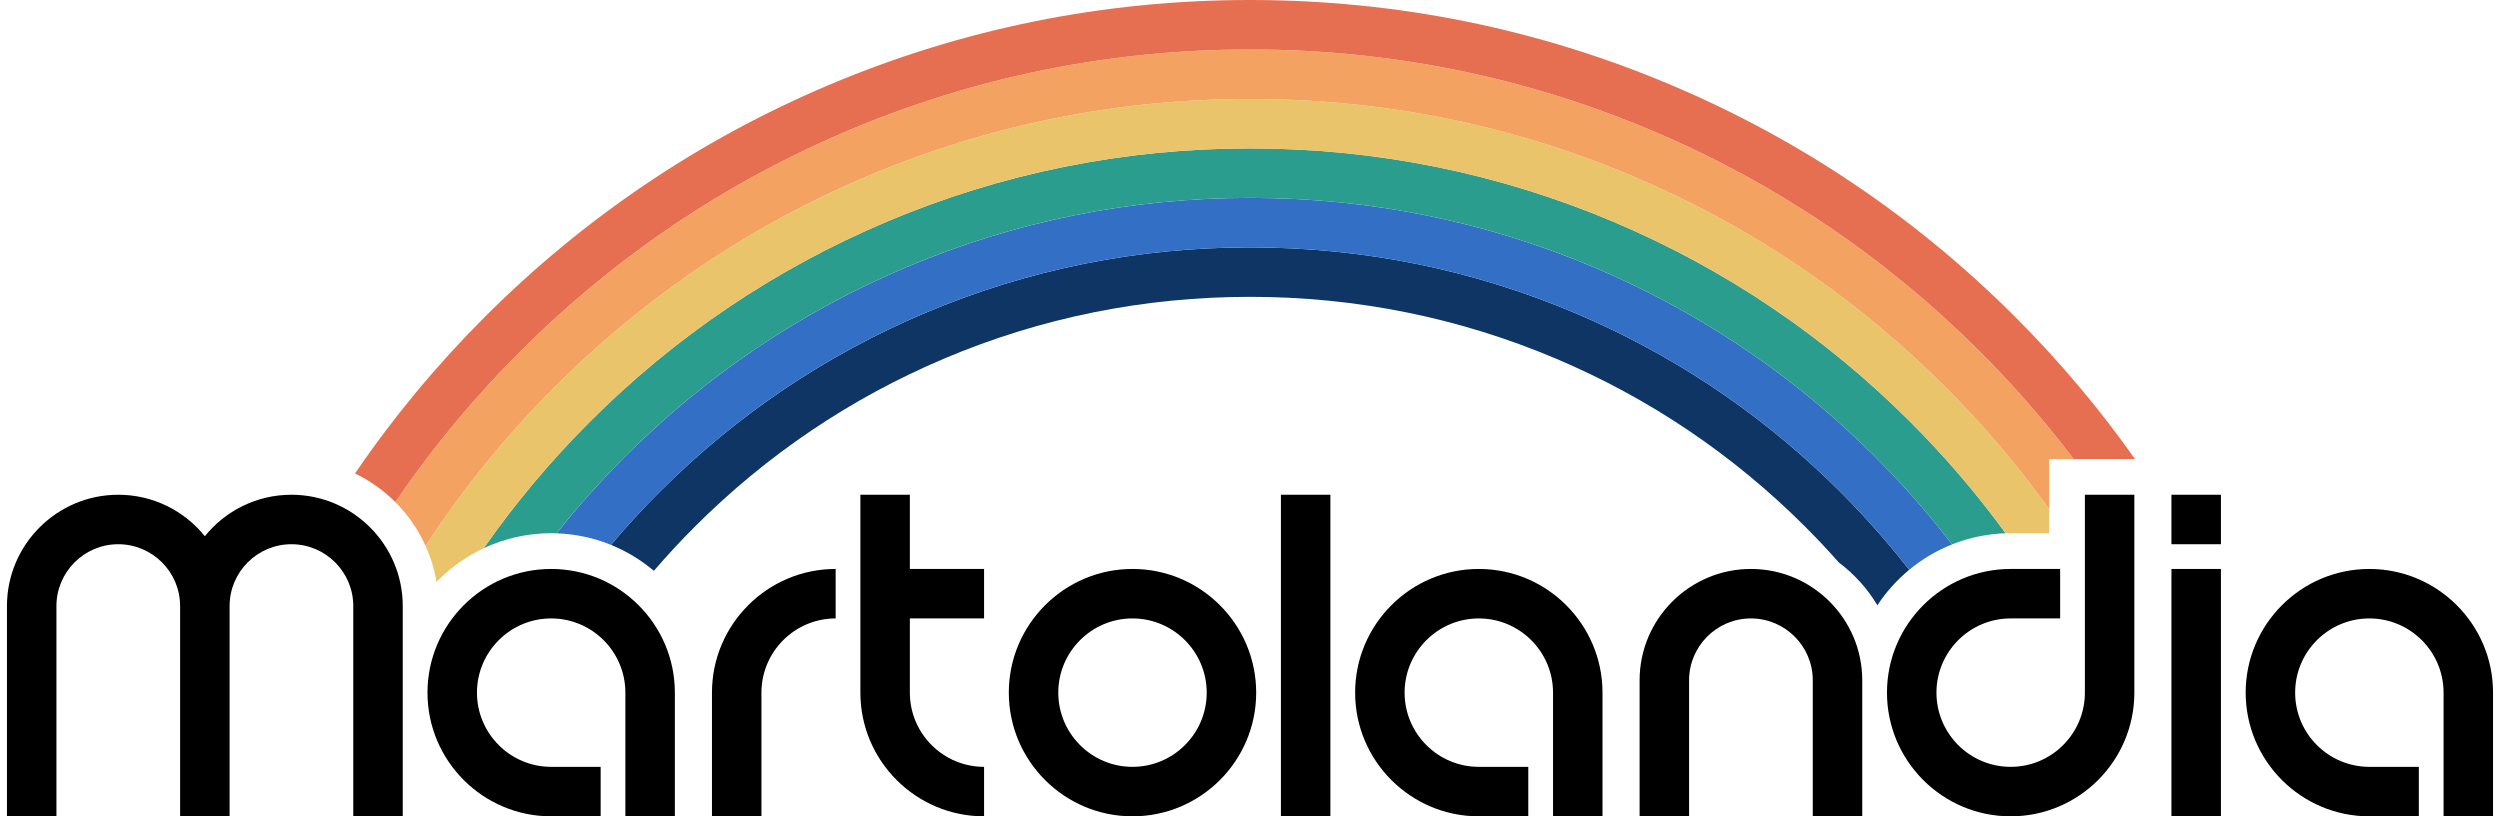 <svg width="196" height="64" viewBox="0 0 196 64" fill="none" xmlns="http://www.w3.org/2000/svg">
<g clip-path="url(#clip0_1_3)">
<path d="M137.273 44.606C132.461 44.606 128.545 48.522 128.545 53.333V64H132.424V53.333C132.424 50.66 134.6 48.485 137.273 48.485C139.946 48.485 142.121 50.66 142.121 53.333V64H146V53.333C146 48.522 142.085 44.606 137.273 44.606Z" fill="black"/>
<path d="M22.849 38.788C20.11 38.788 17.662 40.057 16.061 42.038C14.46 40.058 12.012 38.788 9.273 38.788C4.461 38.788 0.545 42.703 0.545 47.515V64H4.424V47.515C4.424 44.842 6.6 42.667 9.273 42.667C11.946 42.667 14.121 44.842 14.121 47.515V64H18V47.515C18 44.842 20.175 42.667 22.849 42.667C25.522 42.667 27.697 44.842 27.697 47.515V64H31.576V47.515C31.576 42.703 27.66 38.788 22.849 38.788Z" fill="black"/>
<path d="M43.212 44.606C37.865 44.606 33.515 48.956 33.515 54.303C33.515 59.65 37.865 64 43.212 64H47.091V60.121H43.212C40.004 60.121 37.394 57.512 37.394 54.303C37.394 51.094 40.004 48.485 43.212 48.485C46.421 48.485 49.03 51.094 49.03 54.303V64H52.909V54.303C52.909 48.956 48.559 44.606 43.212 44.606Z" fill="black"/>
<path d="M88.788 44.606C83.441 44.606 79.091 48.956 79.091 54.303C79.091 59.65 83.441 64 88.788 64C94.135 64 98.485 59.65 98.485 54.303C98.485 48.956 94.135 44.606 88.788 44.606ZM88.788 60.121C85.579 60.121 82.97 57.512 82.97 54.303C82.97 51.094 85.579 48.485 88.788 48.485C91.996 48.485 94.606 51.094 94.606 54.303C94.606 57.512 91.996 60.121 88.788 60.121Z" fill="black"/>
<path d="M115.939 44.606C110.592 44.606 106.242 48.956 106.242 54.303C106.242 59.65 110.592 64 115.939 64H119.818V60.121H115.939C112.731 60.121 110.121 57.512 110.121 54.303C110.121 51.094 112.731 48.485 115.939 48.485C119.148 48.485 121.758 51.094 121.758 54.303V64H125.636V54.303C125.636 48.956 121.287 44.606 115.939 44.606Z" fill="black"/>
<path d="M185.758 44.606C180.41 44.606 176.061 48.956 176.061 54.303C176.061 59.65 180.41 64 185.758 64H189.636V60.121H185.758C182.549 60.121 179.939 57.512 179.939 54.303C179.939 51.094 182.549 48.485 185.758 48.485C188.966 48.485 191.576 51.094 191.576 54.303V64H195.455V54.303C195.455 48.956 191.105 44.606 185.758 44.606Z" fill="black"/>
<path d="M55.818 54.303V64H59.697V54.303C59.697 51.094 62.306 48.485 65.515 48.485V44.606C60.168 44.606 55.818 48.956 55.818 54.303Z" fill="black"/>
<path d="M71.333 38.788H67.454V54.303C67.454 59.65 71.804 64 77.151 64V60.121C73.943 60.121 71.333 57.512 71.333 54.303V48.485H77.151V44.606H71.333V38.788Z" fill="black"/>
<path d="M163.455 54.303C163.455 57.512 160.845 60.121 157.636 60.121C154.428 60.121 151.818 57.512 151.818 54.303C151.818 51.094 154.428 48.485 157.636 48.485H161.515V44.606H157.636C152.289 44.606 147.939 48.956 147.939 54.303C147.939 59.65 152.289 64 157.636 64C162.984 64 167.333 59.65 167.333 54.303V38.788H163.455V54.303Z" fill="black"/>
<path d="M104.303 38.788H100.424V64H104.303V38.788Z" fill="black"/>
<path d="M174.121 44.606H170.242V64H174.121V44.606Z" fill="black"/>
<path d="M174.121 38.788H170.242V42.667H174.121V38.788Z" fill="black"/>
<path d="M51.264 44.753C52.282 43.57 53.346 42.42 54.459 41.307C60.115 35.651 66.7 31.211 74.032 28.109C81.623 24.899 89.686 23.272 98 23.272C106.314 23.272 114.377 24.9 121.968 28.109C129.3 31.21 135.885 35.65 141.54 41.307C142.448 42.214 143.324 43.146 144.168 44.102C145.379 45.009 146.408 46.149 147.186 47.455C147.876 46.407 148.718 45.469 149.682 44.672C148.281 42.875 146.781 41.144 145.187 39.487C144.888 39.178 144.589 38.87 144.284 38.565C143.979 38.26 143.672 37.959 143.361 37.662C137.56 32.081 130.878 27.668 123.478 24.539C115.407 21.125 106.835 19.394 98 19.394C89.165 19.394 80.593 21.124 72.522 24.539C64.728 27.836 57.727 32.555 51.716 38.565C50.38 39.901 49.108 41.286 47.901 42.718C49.132 43.218 50.264 43.909 51.264 44.753Z" fill="#0E3563"/>
<path d="M47.901 42.718C49.108 41.286 50.38 39.901 51.716 38.565C57.728 32.553 64.729 27.834 72.523 24.537C80.591 21.124 89.163 19.394 98 19.394C106.837 19.394 115.409 21.124 123.477 24.537C130.876 27.666 137.559 32.079 143.361 37.662C143.671 37.96 143.979 38.26 144.284 38.565C144.589 38.87 144.889 39.177 145.187 39.487C146.781 41.144 148.281 42.873 149.682 44.672C150.684 43.842 151.817 43.167 153.045 42.68C151.54 40.72 149.925 38.834 148.204 37.029C147.818 36.623 147.424 36.221 147.027 35.823C146.629 35.425 146.226 35.032 145.82 34.645C139.729 28.837 132.729 24.239 124.989 20.965C116.44 17.349 107.36 15.515 98.001 15.515C88.642 15.515 79.562 17.349 71.013 20.965C62.757 24.457 55.342 29.456 48.975 35.823C48.578 36.22 48.184 36.623 47.798 37.029C46.331 38.567 44.944 40.163 43.635 41.813C45.14 41.863 46.578 42.181 47.903 42.719L47.901 42.718Z" fill="#336FC4"/>
<path d="M46.231 33.08C43.156 36.155 40.385 39.461 37.928 42.978C39.534 42.226 41.324 41.805 43.212 41.805C43.353 41.805 43.492 41.808 43.632 41.812C44.943 40.162 46.33 38.566 47.797 37.028C48.183 36.622 48.577 36.22 48.974 35.822C55.342 29.454 62.757 24.455 71.013 20.963C79.56 17.348 88.639 15.515 98 15.515C107.361 15.515 116.44 17.348 124.987 20.963C132.727 24.236 139.727 28.836 145.819 34.644C146.225 35.031 146.627 35.424 147.026 35.822C147.424 36.219 147.817 36.622 148.203 37.028C149.925 38.833 151.539 40.719 153.045 42.678C154.351 42.161 155.764 41.856 157.241 41.81C154.996 38.727 152.501 35.811 149.769 33.078C143.046 26.355 135.217 21.077 126.498 17.389C117.472 13.57 107.883 11.634 98 11.634C88.117 11.634 78.53 13.57 69.502 17.389C60.783 21.076 52.954 26.355 46.231 33.078V33.08Z" fill="#2A9D8F"/>
<path d="M34.222 45.63C35.279 44.535 36.533 43.632 37.927 42.978C40.384 39.461 43.156 36.155 46.231 33.08C52.955 26.355 60.785 21.076 69.503 17.389C78.527 13.571 88.116 11.636 98 11.636C107.884 11.636 117.473 13.571 126.497 17.389C135.215 21.076 143.045 26.355 149.769 33.08C152.501 35.812 154.996 38.727 157.241 41.811C157.372 41.807 157.504 41.805 157.636 41.805H160.653V39.912C158.51 36.93 156.148 34.098 153.575 31.424C153.224 31.058 152.871 30.696 152.512 30.337C152.153 29.979 151.79 29.624 151.426 29.274C144.594 22.701 136.723 17.503 128.009 13.817C118.504 9.796 108.407 7.758 98.001 7.758C87.595 7.758 77.499 9.796 67.993 13.817C59.168 17.549 51.209 22.832 44.316 29.524C44.04 29.793 43.763 30.064 43.489 30.337C39.663 34.163 36.281 38.331 33.369 42.802C33.768 43.691 34.059 44.639 34.223 45.631L34.222 45.63Z" fill="#E9C46A"/>
<path d="M33.367 42.801C36.281 38.331 39.662 34.163 43.489 30.337C43.763 30.064 44.038 29.793 44.316 29.524C51.21 22.831 59.169 17.548 67.994 13.816C77.497 9.796 87.593 7.759 98.001 7.759C108.409 7.759 118.505 9.797 128.008 13.816C136.722 17.502 144.593 22.7 151.426 29.274C151.791 29.625 152.153 29.979 152.512 30.337C152.871 30.696 153.225 31.059 153.576 31.424C156.148 34.098 158.51 36.93 160.653 39.912V35.986H162.576C160.343 33.042 157.9 30.241 155.254 27.594C147.819 20.159 139.159 14.321 129.517 10.243C119.534 6.021 108.93 3.88 98 3.88C87.07 3.88 76.466 6.021 66.483 10.243C58.087 13.794 50.436 18.681 43.691 24.793C42.69 25.7 41.707 26.634 40.746 27.595C39.846 28.495 38.97 29.413 38.117 30.348C35.52 33.196 33.143 36.206 30.994 39.367C31.98 40.353 32.788 41.515 33.367 42.802L33.367 42.801Z" fill="#F4A261"/>
<path d="M38.117 30.347C38.969 29.412 39.845 28.494 40.746 27.594C41.707 26.633 42.688 25.699 43.691 24.792C50.437 18.678 58.088 13.791 66.484 10.241C76.465 6.02 87.068 3.879 98 3.879C108.932 3.879 119.536 6.02 129.516 10.241C139.158 14.319 147.818 20.158 155.254 27.594C157.9 30.241 160.343 33.042 162.576 35.986H167.383C164.594 32.037 161.461 28.317 157.996 24.851C150.204 17.059 141.131 10.941 131.027 6.668C120.566 2.243 109.453 0 98 0C86.547 0 75.434 2.243 64.972 6.668C54.868 10.941 45.795 17.059 38.003 24.851C34.208 28.646 30.812 32.746 27.831 37.12C29.01 37.688 30.078 38.451 30.994 39.367C33.143 36.206 35.52 33.196 38.117 30.348V30.347Z" fill="#E76F51"/>
</g>
<defs>
<clipPath id="clip0_1_3">
<rect width="194.909" height="64" fill="white" transform="translate(0.545)"/>
</clipPath>
</defs>
</svg>
